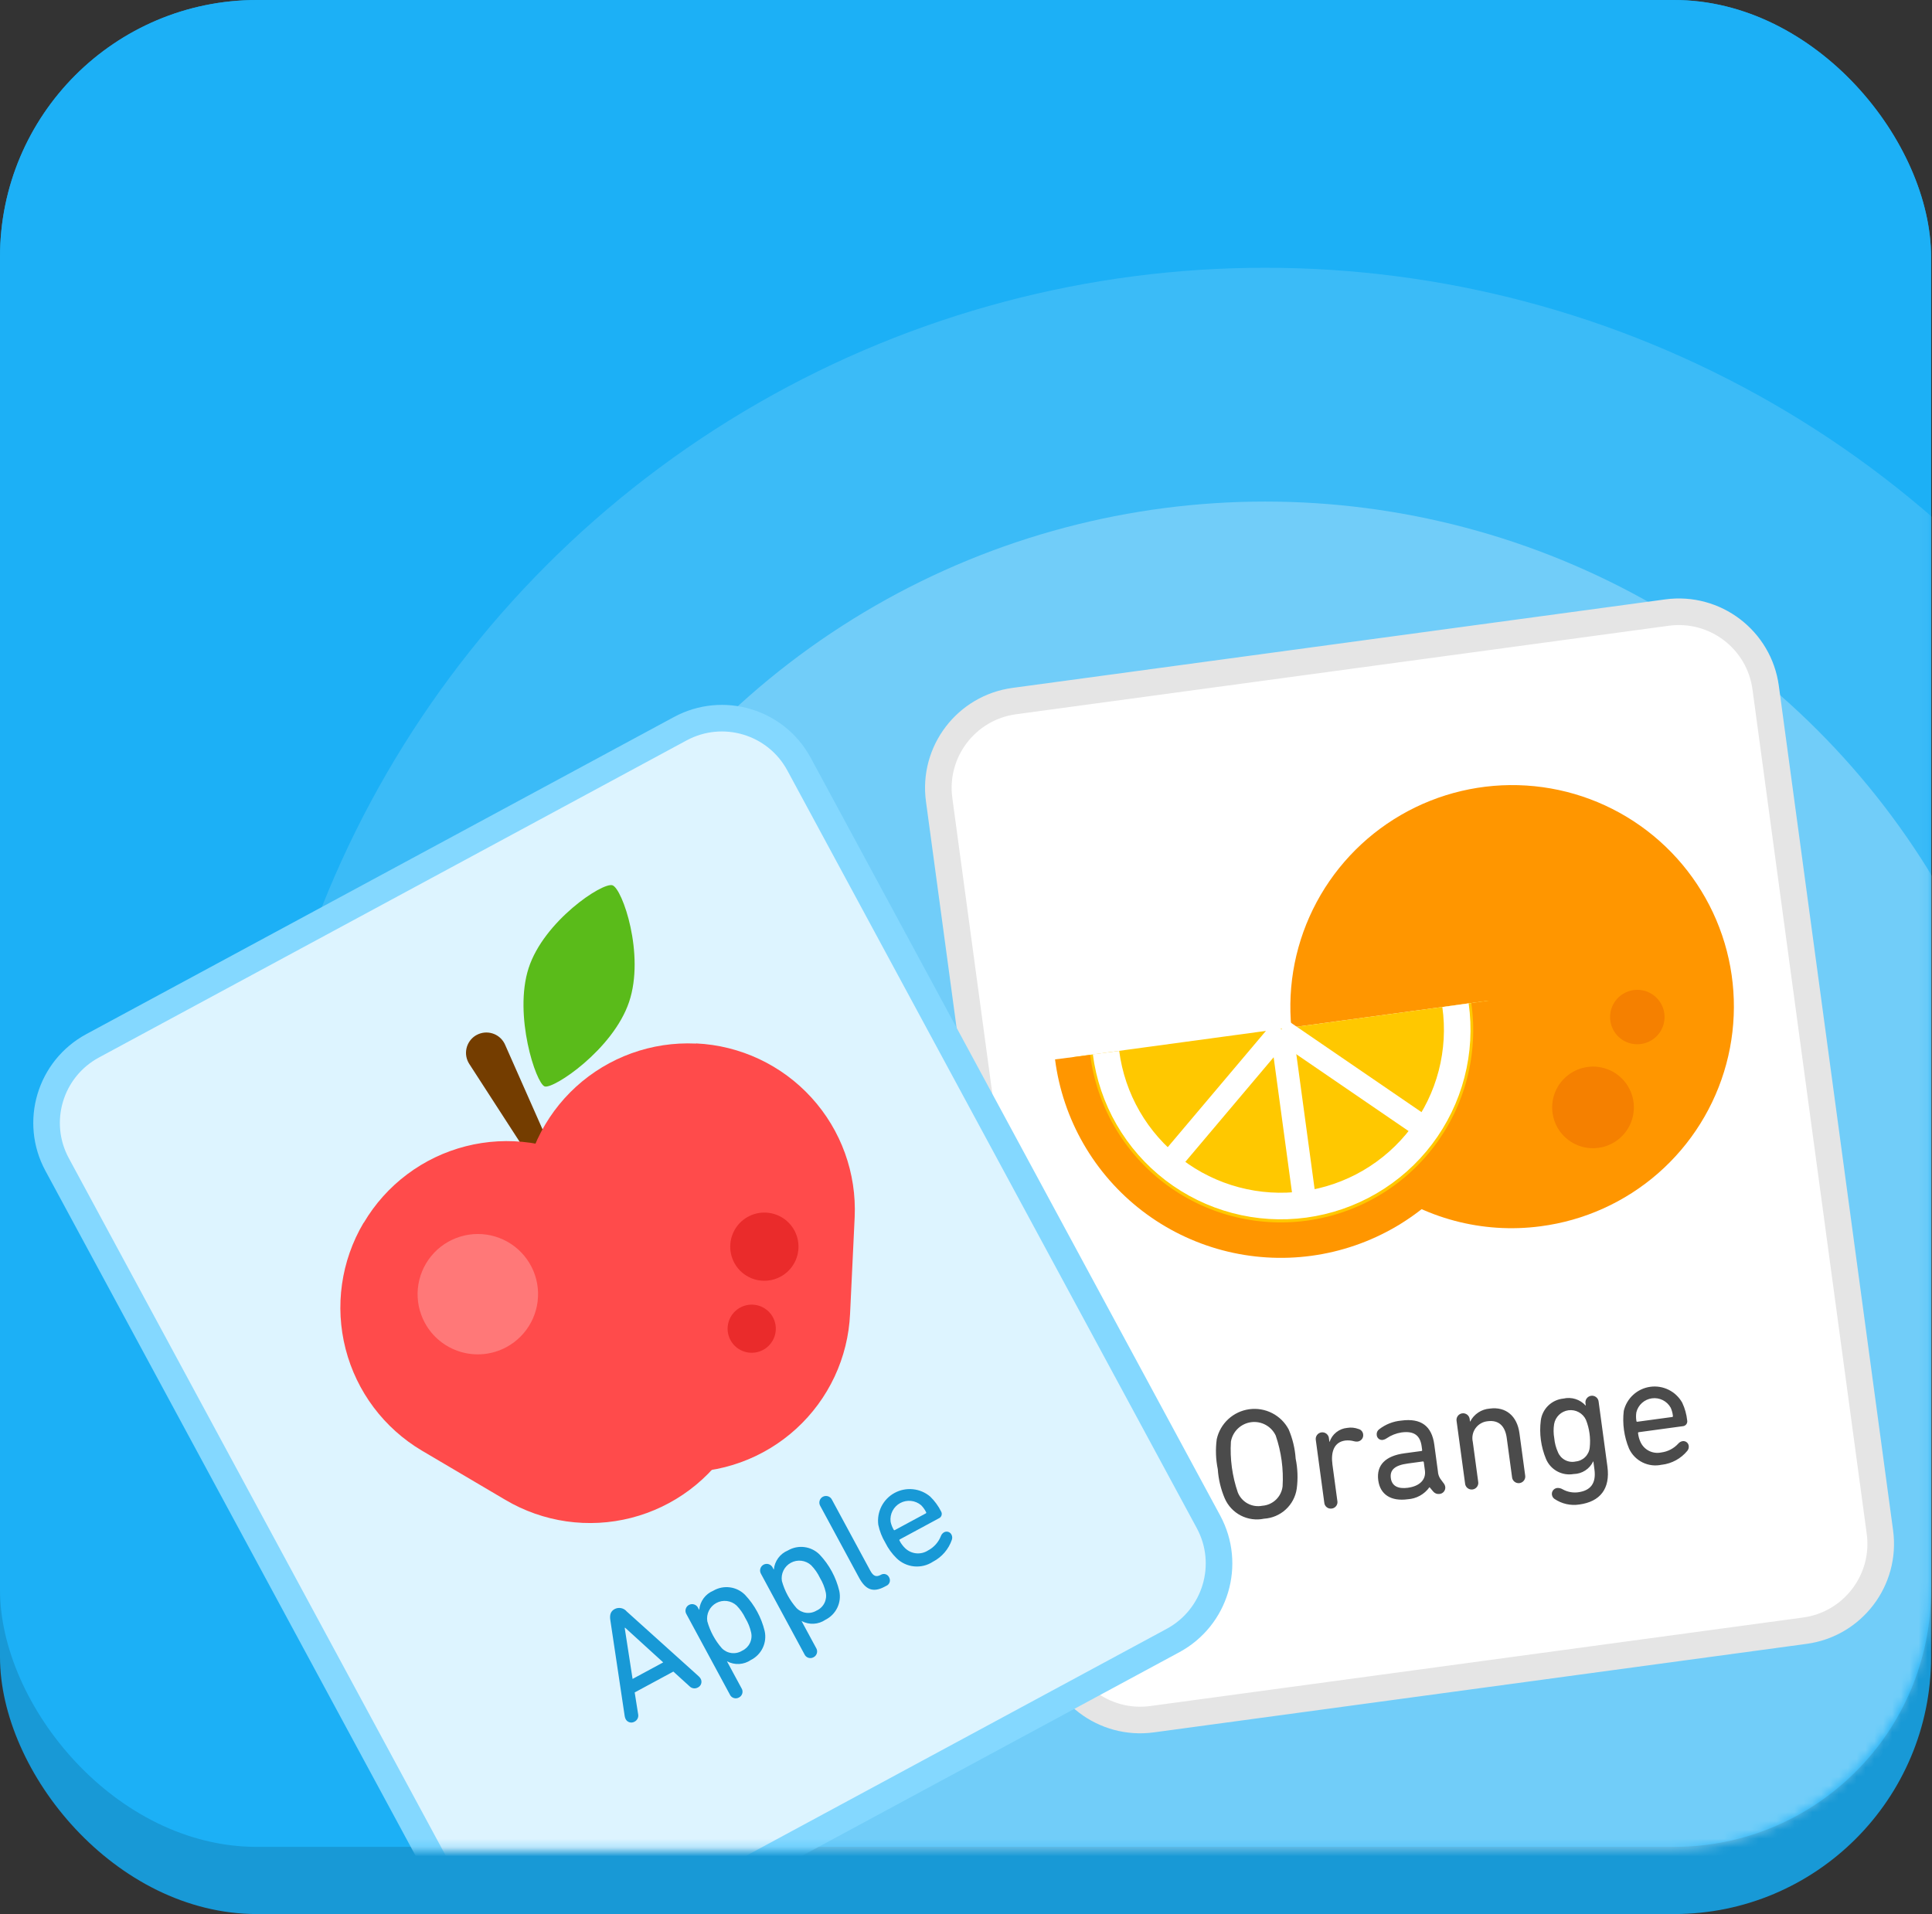 <svg width="218" height="216" viewBox="0 0 218 216" fill="none" xmlns="http://www.w3.org/2000/svg">
<rect x="0" y="0" width="218" height="216" fill="#333333" stroke="none"/>
<rect width="217.895" height="216" rx="29" fill="#1899D6"/>
<rect width="217.895" height="208.421" rx="29" fill="#1CB0F6"/>
<path opacity="0.19" d="M178.041 93.139L173.698 100.879C172.826 102.433 173.377 104.404 174.929 105.28L182.658 109.643C184.21 110.519 186.175 109.97 187.047 108.415L191.39 100.675C192.262 99.121 191.711 97.151 190.159 96.274L182.43 91.911C180.878 91.035 178.913 91.585 178.041 93.139Z" fill="white"/>
<path opacity="0.34" d="M62.937 140.131L59.859 145.617C59.241 146.718 59.632 148.115 60.732 148.736L66.21 151.828C67.309 152.449 68.702 152.06 69.32 150.958L72.398 145.472C73.016 144.371 72.626 142.974 71.526 142.353L66.048 139.261C64.948 138.64 63.555 139.029 62.937 140.131Z" fill="white"/>
<mask id="mask0_1235_17094" style="mask-type:alpha" maskUnits="userSpaceOnUse" x="0" y="18" width="218" height="191">
<rect y="18.945" width="217.895" height="189.88" rx="30" fill="#1CB0F6"/>
</mask>
<g mask="url(#mask0_1235_17094)">
<ellipse cx="142.757" cy="144.308" rx="114.456" ry="114.091" fill="white" fill-opacity="0.14"/>
<ellipse cx="142.754" cy="144.304" rx="87.983" ry="87.703" fill="white" fill-opacity="0.27"/>
<path d="M188.108 68.073L114.167 78.1C108.259 78.901 104.118 84.334 104.916 90.235L117.849 185.832C118.647 191.733 124.083 195.867 129.99 195.066L203.932 185.039C209.839 184.238 213.981 178.805 213.182 172.905L200.25 77.307C199.451 71.406 194.015 67.272 188.108 68.073Z" fill="white"/>
<path d="M142.634 171.384C143.544 171.328 144.407 170.962 145.078 170.345C145.749 169.729 146.187 168.901 146.319 168C146.469 166.87 146.428 165.724 146.198 164.608C146.122 163.473 145.856 162.359 145.411 161.312C144.993 160.523 144.344 159.881 143.549 159.473C142.755 159.065 141.854 158.911 140.968 159.031C140.083 159.151 139.256 159.54 138.598 160.145C137.941 160.75 137.485 161.541 137.293 162.413C137.141 163.541 137.181 164.686 137.411 165.801C137.486 166.936 137.752 168.05 138.198 169.097C138.561 169.93 139.201 170.612 140.009 171.028C140.817 171.445 141.744 171.57 142.634 171.384ZM142.437 169.924C141.872 170.034 141.286 169.945 140.781 169.67C140.275 169.395 139.882 168.952 139.669 168.418C139.037 166.576 138.773 164.628 138.892 162.685C138.99 162.125 139.263 161.612 139.672 161.218C140.082 160.824 140.606 160.571 141.169 160.494C141.732 160.418 142.304 160.522 142.804 160.793C143.303 161.063 143.703 161.485 143.946 161.998C144.578 163.841 144.842 165.789 144.723 167.734C144.657 168.308 144.392 168.84 143.975 169.24C143.557 169.64 143.014 169.882 142.437 169.924ZM150.266 170.241C150.369 170.229 150.467 170.196 150.556 170.144C150.645 170.091 150.722 170.02 150.781 169.936C150.841 169.852 150.882 169.756 150.902 169.655C150.923 169.554 150.921 169.45 150.898 169.35L150.346 165.268C150.156 163.861 150.523 162.736 151.791 162.564C152.125 162.527 152.464 162.554 152.788 162.645C152.913 162.68 153.043 162.693 153.172 162.681C153.27 162.671 153.366 162.642 153.452 162.593C153.539 162.545 153.615 162.48 153.675 162.401C153.735 162.322 153.778 162.232 153.801 162.136C153.825 162.04 153.828 161.94 153.811 161.842C153.792 161.707 153.733 161.581 153.643 161.478C153.553 161.376 153.435 161.302 153.303 161.266C152.892 161.109 152.447 161.064 152.013 161.137C151.564 161.177 151.136 161.348 150.783 161.629C150.43 161.909 150.166 162.286 150.025 162.714L150.007 162.719L149.955 162.332C149.948 162.23 149.92 162.131 149.873 162.04C149.826 161.949 149.76 161.869 149.681 161.804C149.602 161.74 149.51 161.692 149.411 161.664C149.313 161.637 149.21 161.63 149.108 161.643C149.007 161.657 148.909 161.691 148.822 161.744C148.734 161.797 148.658 161.868 148.599 161.951C148.54 162.034 148.498 162.129 148.477 162.229C148.455 162.329 148.455 162.432 148.475 162.532L149.425 169.553C149.43 169.655 149.457 169.755 149.503 169.846C149.549 169.937 149.614 170.018 149.693 170.082C149.772 170.147 149.864 170.195 149.963 170.222C150.061 170.249 150.165 170.255 150.266 170.24L150.266 170.241ZM162.896 167.385L162.523 166.88C162.357 166.63 162.261 166.339 162.248 166.039L161.839 163.014C161.558 160.937 160.356 160.007 158.102 160.314C157.197 160.397 156.334 160.738 155.617 161.296C155.517 161.369 155.439 161.467 155.391 161.581C155.344 161.695 155.328 161.82 155.346 161.942C155.352 162.027 155.375 162.11 155.416 162.186C155.456 162.261 155.513 162.327 155.581 162.379C155.649 162.431 155.728 162.467 155.811 162.486C155.895 162.505 155.982 162.505 156.065 162.487C156.212 162.457 156.35 162.395 156.471 162.307C156.971 161.966 157.541 161.742 158.139 161.65C159.619 161.45 160.255 162.044 160.415 163.223L160.469 163.628C160.474 163.642 160.475 163.657 160.473 163.672C160.471 163.687 160.464 163.7 160.455 163.712C160.446 163.724 160.434 163.733 160.421 163.739C160.407 163.745 160.392 163.748 160.377 163.747L158.459 164.007C156.362 164.291 155.282 165.316 155.518 167.061C155.735 168.662 156.953 169.445 158.838 169.191C159.322 169.162 159.794 169.026 160.218 168.792C160.643 168.557 161.01 168.231 161.291 167.836L161.308 167.831L161.714 168.314C161.798 168.416 161.906 168.496 162.029 168.545C162.152 168.594 162.285 168.611 162.416 168.595C162.513 168.588 162.608 168.561 162.695 168.516C162.781 168.471 162.858 168.409 162.92 168.333C162.982 168.258 163.028 168.171 163.055 168.077C163.082 167.983 163.09 167.885 163.077 167.788C163.052 167.639 162.989 167.498 162.895 167.379L162.896 167.385ZM158.877 167.894C157.75 168.047 157.056 167.694 156.936 166.813C156.808 165.864 157.403 165.353 158.847 165.157L160.537 164.927C160.551 164.924 160.566 164.923 160.58 164.926C160.594 164.929 160.608 164.935 160.619 164.944C160.631 164.953 160.64 164.964 160.646 164.977C160.653 164.99 160.656 165.005 160.656 165.019L160.783 165.952C160.922 166.985 160.179 167.715 158.876 167.891L158.877 167.894ZM165.312 167.398C165.319 167.5 165.347 167.599 165.394 167.69C165.441 167.781 165.506 167.861 165.585 167.925C165.665 167.99 165.756 168.038 165.855 168.065C165.953 168.093 166.057 168.1 166.158 168.086C166.259 168.073 166.357 168.038 166.445 167.985C166.532 167.932 166.608 167.862 166.667 167.779C166.727 167.695 166.768 167.601 166.79 167.501C166.811 167.401 166.811 167.297 166.791 167.197L166.184 162.711C166.124 162.449 166.12 162.176 166.173 161.912C166.225 161.647 166.333 161.397 166.49 161.178C166.646 160.958 166.848 160.774 167.081 160.638C167.313 160.501 167.572 160.416 167.841 160.387C169.109 160.215 169.833 160.922 170.016 162.277L170.612 166.679C170.619 166.781 170.647 166.881 170.694 166.971C170.741 167.062 170.806 167.142 170.886 167.207C170.965 167.271 171.057 167.319 171.155 167.347C171.254 167.374 171.357 167.382 171.458 167.368C171.56 167.354 171.657 167.32 171.745 167.267C171.833 167.214 171.908 167.144 171.968 167.06C172.027 166.977 172.069 166.882 172.09 166.782C172.111 166.682 172.112 166.579 172.092 166.479L171.448 161.729C171.189 159.812 169.928 158.711 168.097 158.959C167.634 158.993 167.187 159.145 166.801 159.402C166.414 159.659 166.1 160.011 165.89 160.424L165.873 160.429L165.839 160.183C165.832 160.081 165.804 159.982 165.757 159.891C165.71 159.8 165.645 159.72 165.565 159.655C165.486 159.591 165.394 159.543 165.296 159.515C165.197 159.488 165.094 159.481 164.993 159.494C164.891 159.508 164.794 159.542 164.706 159.595C164.618 159.648 164.543 159.719 164.483 159.802C164.424 159.885 164.382 159.98 164.361 160.08C164.34 160.18 164.339 160.283 164.359 160.383L165.312 167.398ZM178.918 158.618C178.609 158.274 178.212 158.019 177.771 157.88C177.329 157.742 176.858 157.724 176.407 157.829C175.764 157.892 175.161 158.172 174.697 158.623C174.234 159.073 173.937 159.668 173.857 160.309C173.672 161.778 173.875 163.269 174.443 164.636C174.691 165.232 175.135 165.726 175.702 166.037C176.269 166.347 176.925 166.456 177.562 166.344C178.027 166.337 178.48 166.199 178.871 165.946C179.262 165.694 179.573 165.337 179.771 164.916L179.788 164.911L179.911 165.826C180.129 167.443 179.429 168.219 178.072 168.403C177.468 168.482 176.855 168.364 176.323 168.068C176.135 167.953 175.914 167.901 175.693 167.92C175.604 167.932 175.517 167.961 175.439 168.007C175.361 168.052 175.292 168.114 175.239 168.186C175.185 168.259 175.146 168.342 175.125 168.43C175.104 168.518 175.102 168.609 175.117 168.699C175.147 168.878 175.246 169.038 175.393 169.144C176.214 169.708 177.221 169.936 178.206 169.783C180.544 169.466 181.714 168.017 181.375 165.502L180.386 158.201C180.379 158.099 180.351 158 180.304 157.909C180.257 157.818 180.192 157.738 180.112 157.674C180.033 157.609 179.941 157.562 179.843 157.534C179.744 157.506 179.641 157.499 179.539 157.513C179.438 157.527 179.34 157.561 179.253 157.614C179.165 157.667 179.089 157.737 179.03 157.82C178.971 157.904 178.929 157.998 178.908 158.098C178.887 158.198 178.886 158.302 178.906 158.402L178.936 158.613L178.918 158.618ZM177.764 164.937C177.361 165.018 176.941 164.954 176.58 164.758C176.218 164.561 175.937 164.244 175.786 163.862C175.563 163.369 175.426 162.843 175.378 162.305C175.283 161.779 175.277 161.24 175.36 160.712C175.428 160.313 175.622 159.947 175.913 159.665C176.204 159.384 176.577 159.203 176.978 159.149C177.379 159.095 177.787 159.17 178.142 159.364C178.497 159.557 178.781 159.859 178.952 160.226C179.349 161.223 179.496 162.303 179.378 163.37C179.333 163.778 179.147 164.157 178.852 164.442C178.557 164.727 178.171 164.901 177.762 164.932L177.764 164.937ZM187.52 165.297C188.645 165.163 189.674 164.6 190.392 163.725C190.455 163.648 190.502 163.558 190.529 163.462C190.556 163.366 190.564 163.266 190.551 163.167C190.542 163.085 190.516 163.006 190.475 162.935C190.435 162.863 190.38 162.801 190.315 162.751C190.249 162.701 190.174 162.665 190.094 162.645C190.015 162.625 189.932 162.621 189.85 162.634C189.662 162.668 189.491 162.767 189.368 162.915C188.865 163.466 188.181 163.819 187.44 163.911C186.977 164.009 186.494 163.946 186.071 163.733C185.648 163.52 185.31 163.17 185.112 162.74C184.965 162.424 184.871 162.085 184.834 161.739C184.829 161.724 184.828 161.709 184.83 161.695C184.833 161.68 184.839 161.666 184.848 161.654C184.857 161.643 184.869 161.633 184.883 161.627C184.896 161.621 184.911 161.619 184.926 161.62L189.873 160.947C189.95 160.943 190.025 160.922 190.093 160.887C190.162 160.851 190.222 160.801 190.27 160.74C190.317 160.68 190.352 160.61 190.37 160.535C190.389 160.46 190.391 160.382 190.378 160.306C190.305 159.612 190.117 158.935 189.821 158.303C189.471 157.673 188.939 157.164 188.294 156.842C187.65 156.521 186.922 156.401 186.208 156.5C185.494 156.599 184.826 156.911 184.293 157.396C183.76 157.881 183.385 158.516 183.22 159.217C183.051 160.663 183.255 162.128 183.814 163.472C184.129 164.153 184.669 164.706 185.343 165.037C186.017 165.368 186.785 165.458 187.518 165.291L187.52 165.297ZM184.765 160.441C184.751 160.445 184.735 160.447 184.721 160.444C184.706 160.442 184.692 160.436 184.68 160.427C184.669 160.418 184.659 160.406 184.653 160.392C184.647 160.378 184.645 160.364 184.646 160.349C184.592 160.029 184.59 159.703 184.64 159.383C184.74 158.973 184.961 158.603 185.275 158.321C185.589 158.039 185.98 157.858 186.399 157.801C186.817 157.744 187.242 157.815 187.62 158.003C187.997 158.192 188.309 158.489 188.514 158.857C188.648 159.153 188.733 159.468 188.766 159.791C188.77 159.805 188.771 159.82 188.768 159.834C188.765 159.848 188.759 159.862 188.75 159.873C188.741 159.885 188.729 159.894 188.716 159.9C188.703 159.907 188.689 159.91 188.674 159.91L184.765 160.441Z" fill="#4B4B4B"/>
<path d="M173.832 138.386C178.746 137.748 183.361 135.666 187.092 132.406C190.823 129.145 193.501 124.852 194.788 120.071C196.075 115.289 195.911 110.235 194.319 105.548C192.727 100.861 189.777 96.752 185.844 93.744C181.91 90.735 177.171 88.961 172.225 88.647C167.28 88.333 162.352 89.492 158.065 91.979C153.779 94.466 150.327 98.167 148.148 102.615C145.968 107.062 145.16 112.055 145.824 116.96C146.692 123.513 150.13 129.452 155.382 133.47C160.635 137.488 167.271 139.256 173.832 138.386Z" fill="#FF9600"/>
<path d="M185.141 117.818C185.745 117.74 186.312 117.485 186.771 117.085C187.229 116.685 187.559 116.158 187.717 115.57C187.875 114.983 187.855 114.362 187.66 113.786C187.465 113.211 187.103 112.706 186.62 112.336C186.137 111.966 185.555 111.748 184.947 111.709C184.34 111.671 183.734 111.813 183.208 112.118C182.681 112.424 182.257 112.878 181.989 113.424C181.722 113.971 181.622 114.584 181.704 115.186C181.81 115.991 182.232 116.72 182.877 117.214C183.521 117.707 184.336 117.925 185.141 117.818Z" fill="#F58000"/>
<path d="M180.343 129.537C181.248 129.419 182.098 129.036 182.785 128.435C183.473 127.834 183.966 127.043 184.203 126.162C184.44 125.282 184.41 124.35 184.116 123.487C183.823 122.624 183.279 121.867 182.555 121.313C181.83 120.758 180.957 120.432 180.046 120.374C179.135 120.316 178.227 120.53 177.437 120.988C176.648 121.446 176.012 122.128 175.61 122.947C175.209 123.766 175.06 124.686 175.182 125.59C175.342 126.797 175.976 127.891 176.944 128.631C177.911 129.371 179.134 129.697 180.343 129.537Z" fill="#F58000"/>
<path d="M121.031 119.298C121.428 122.396 122.435 125.383 123.993 128.089C125.552 130.796 127.631 133.167 130.111 135.066C132.591 136.966 135.423 138.356 138.444 139.157C141.465 139.958 144.615 140.154 147.712 139.734C150.81 139.313 153.795 138.285 156.493 136.708C159.192 135.13 161.552 133.035 163.438 130.543C165.324 128.051 166.697 125.212 167.48 122.188C168.262 119.164 168.438 116.016 167.998 112.924L121.031 119.298Z" fill="white"/>
<path d="M121.031 119.298C121.428 122.396 122.435 125.383 123.993 128.089C125.552 130.796 127.631 133.167 130.111 135.066C132.591 136.966 135.423 138.356 138.444 139.157C141.465 139.958 144.615 140.154 147.712 139.734C150.81 139.313 153.795 138.285 156.493 136.708C159.192 135.13 161.552 133.035 163.438 130.543C165.324 128.051 166.697 125.212 167.48 122.188C168.262 119.164 168.438 116.016 167.998 112.924L121.031 119.298Z" fill="#FFC800"/>
<path fill-rule="evenodd" clip-rule="evenodd" d="M131.057 130.294L133.026 131.971L145.615 117.06L143.645 115.384L131.057 130.294Z" fill="white"/>
<path fill-rule="evenodd" clip-rule="evenodd" d="M161.387 126.182L159.934 128.322L143.833 117.302L145.287 115.161L161.387 126.182Z" fill="white"/>
<path fill-rule="evenodd" clip-rule="evenodd" d="M148.718 137.002L146.16 137.348L143.533 117.975L146.091 117.628L148.718 137.002Z" fill="white"/>
<path d="M124.799 118.786C125.135 121.384 125.982 123.89 127.292 126.159C128.601 128.428 130.347 130.416 132.429 132.009C134.51 133.601 136.887 134.766 139.422 135.437C141.956 136.109 144.599 136.273 147.198 135.92C149.797 135.567 152.301 134.705 154.565 133.382C156.83 132.059 158.811 130.303 160.394 128.213C161.977 126.123 163.131 123.742 163.79 121.206C164.449 118.669 164.599 116.028 164.233 113.434" stroke="white" stroke-width="3"/>
<path d="M121.031 119.298C121.428 122.396 122.435 125.383 123.993 128.089C125.552 130.796 127.631 133.167 130.111 135.066C132.591 136.966 135.423 138.356 138.444 139.157C141.465 139.958 144.615 140.154 147.712 139.734C150.81 139.313 153.795 138.285 156.493 136.708C159.192 135.13 161.552 133.035 163.438 130.543C165.324 128.051 166.697 125.212 167.48 122.188C168.262 119.164 168.438 116.016 167.998 112.924" stroke="#FF9600" stroke-width="4"/>
<path d="M188.1 69.128L114.449 79.116C109.034 79.85 105.238 84.83 105.969 90.239L118.863 185.547C119.595 190.956 124.578 194.746 129.993 194.012L203.644 184.024C209.059 183.29 212.855 178.31 212.123 172.9L199.23 77.593C198.498 72.184 193.515 68.394 188.1 69.128Z" stroke="#E5E5E5" stroke-width="3.001"/>
<path d="M76.388 81.248L9.824 117.17C4.58 120.001 2.622 126.541 5.452 131.778L51.795 217.547C54.625 222.785 61.17 224.736 66.415 221.906L132.979 185.983C138.224 183.153 140.181 176.613 137.351 171.376L91.008 85.607C88.178 80.369 81.633 78.418 76.388 81.248Z" fill="#DDF4FF"/>
<path d="M70.597 194.003C70.642 194.09 70.705 194.166 70.78 194.228C70.856 194.289 70.943 194.335 71.037 194.361C71.131 194.388 71.229 194.396 71.326 194.383C71.422 194.371 71.516 194.339 71.6 194.29C71.754 194.211 71.877 194.084 71.95 193.927C72.022 193.771 72.041 193.594 72.002 193.426L71.616 190.992L75.979 188.636L77.804 190.295C77.924 190.42 78.081 190.501 78.252 190.526C78.423 190.55 78.597 190.517 78.747 190.432C78.835 190.389 78.913 190.329 78.977 190.255C79.041 190.181 79.089 190.095 79.118 190.002C79.147 189.909 79.157 189.811 79.146 189.714C79.136 189.616 79.106 189.523 79.058 189.438C78.996 189.333 78.917 189.238 78.826 189.158L70.718 181.855C70.557 181.66 70.334 181.526 70.087 181.477C69.839 181.427 69.582 181.463 69.357 181.58C68.888 181.833 68.774 182.258 68.871 182.851L70.488 193.657C70.506 193.777 70.543 193.894 70.597 194.003ZM71.378 189.466L70.49 183.712L70.537 183.686L74.834 187.601L71.378 189.466ZM83.385 191.56C83.477 191.512 83.558 191.447 83.623 191.366C83.688 191.286 83.734 191.192 83.761 191.093C83.787 190.993 83.792 190.888 83.775 190.787C83.758 190.685 83.719 190.588 83.662 190.502L82.033 187.488L82.05 187.483C82.465 187.703 82.933 187.806 83.403 187.78C83.873 187.754 84.327 187.6 84.715 187.335C85.304 187.043 85.778 186.562 86.062 185.97C86.346 185.378 86.423 184.709 86.283 184.068C85.915 182.541 85.156 181.136 84.08 179.992C83.621 179.523 83.018 179.221 82.367 179.134C81.716 179.046 81.054 179.179 80.487 179.51C80.052 179.69 79.674 179.985 79.394 180.363C79.114 180.742 78.943 181.189 78.9 181.657L78.883 181.662L78.774 181.459C78.731 181.366 78.67 181.283 78.594 181.215C78.517 181.147 78.428 181.095 78.331 181.063C78.234 181.03 78.132 181.018 78.03 181.027C77.928 181.036 77.829 181.065 77.739 181.114C77.648 181.162 77.569 181.229 77.506 181.309C77.443 181.39 77.397 181.482 77.371 181.581C77.344 181.68 77.339 181.783 77.354 181.884C77.37 181.985 77.405 182.082 77.46 182.168L82.346 191.212C82.386 191.307 82.447 191.392 82.522 191.462C82.598 191.533 82.688 191.586 82.787 191.619C82.885 191.652 82.989 191.663 83.092 191.653C83.195 191.643 83.295 191.611 83.385 191.56ZM83.745 186.281C83.389 186.503 82.967 186.597 82.551 186.547C82.134 186.497 81.747 186.305 81.454 186.005C80.684 185.126 80.122 184.085 79.809 182.96C79.744 182.553 79.806 182.136 79.988 181.767C80.171 181.397 80.463 181.093 80.826 180.898C81.189 180.702 81.603 180.623 82.013 180.674C82.422 180.724 82.805 180.9 83.109 181.178C83.519 181.599 83.856 182.085 84.108 182.615C84.41 183.112 84.629 183.655 84.754 184.223C84.846 184.63 84.796 185.056 84.613 185.43C84.429 185.805 84.123 186.105 83.744 186.282L83.745 186.281ZM91.803 187.018C91.895 186.971 91.976 186.905 92.04 186.824C92.105 186.744 92.152 186.651 92.178 186.551C92.204 186.451 92.209 186.347 92.192 186.245C92.175 186.143 92.137 186.046 92.08 185.96L90.451 182.946L90.467 182.941C90.883 183.162 91.351 183.264 91.821 183.238C92.29 183.212 92.744 183.059 93.133 182.794C93.721 182.501 94.195 182.021 94.479 181.429C94.763 180.837 94.841 180.167 94.7 179.526C94.333 177.999 93.574 176.594 92.498 175.45C92.039 174.981 91.436 174.679 90.785 174.592C90.134 174.504 89.473 174.637 88.906 174.969C88.47 175.148 88.093 175.443 87.813 175.821C87.533 176.2 87.362 176.647 87.318 177.116L87.302 177.12L87.192 176.917C87.149 176.824 87.088 176.741 87.011 176.673C86.935 176.605 86.846 176.553 86.749 176.521C86.652 176.489 86.55 176.477 86.448 176.486C86.346 176.495 86.247 176.525 86.157 176.573C86.067 176.622 85.988 176.688 85.925 176.768C85.862 176.849 85.816 176.941 85.79 177.04C85.763 177.138 85.758 177.241 85.773 177.342C85.788 177.443 85.824 177.54 85.878 177.627L90.764 186.67C90.805 186.765 90.865 186.85 90.941 186.921C91.017 186.991 91.107 187.044 91.205 187.077C91.303 187.11 91.407 187.122 91.51 187.111C91.613 187.101 91.713 187.069 91.803 187.018ZM92.162 181.739C91.806 181.962 91.385 182.056 90.968 182.005C90.551 181.955 90.165 181.764 89.872 181.463C89.101 180.585 88.539 179.544 88.226 178.418C88.16 178.012 88.223 177.595 88.405 177.225C88.587 176.856 88.88 176.552 89.243 176.356C89.606 176.16 90.02 176.082 90.429 176.132C90.838 176.182 91.222 176.359 91.526 176.636C91.936 177.057 92.273 177.543 92.525 178.074C92.827 178.571 93.046 179.114 93.171 179.682C93.264 180.089 93.214 180.516 93.031 180.891C92.847 181.266 92.54 181.568 92.161 181.745L92.162 181.739ZM99.981 178.973C100.072 178.939 100.156 178.884 100.224 178.814C100.293 178.744 100.345 178.659 100.378 178.567C100.411 178.474 100.423 178.375 100.413 178.278C100.404 178.18 100.373 178.086 100.324 178.001C100.285 177.917 100.229 177.842 100.159 177.781C100.089 177.72 100.006 177.675 99.918 177.649C99.829 177.622 99.735 177.615 99.643 177.627C99.551 177.64 99.463 177.672 99.384 177.721C98.868 177.999 98.539 177.875 98.201 177.25L93.88 169.253C93.837 169.16 93.775 169.077 93.699 169.009C93.623 168.941 93.534 168.889 93.437 168.857C93.34 168.825 93.237 168.813 93.135 168.822C93.034 168.831 92.935 168.861 92.845 168.909C92.755 168.958 92.676 169.024 92.613 169.104C92.549 169.185 92.503 169.277 92.477 169.376C92.451 169.474 92.445 169.577 92.461 169.678C92.476 169.779 92.512 169.876 92.566 169.963L96.929 178.037C97.655 179.38 98.494 179.774 99.839 179.049L99.981 178.973ZM105.275 176.237C106.279 175.715 107.044 174.825 107.407 173.754C107.438 173.659 107.45 173.559 107.442 173.459C107.433 173.36 107.405 173.263 107.357 173.175C107.32 173.102 107.268 173.037 107.205 172.985C107.142 172.932 107.069 172.893 106.99 172.869C106.911 172.845 106.829 172.838 106.747 172.848C106.665 172.857 106.586 172.883 106.515 172.924C106.35 173.022 106.225 173.175 106.163 173.356C105.887 174.05 105.372 174.623 104.711 174.972C104.311 175.227 103.837 175.34 103.365 175.29C102.893 175.24 102.452 175.031 102.115 174.697C101.865 174.454 101.657 174.171 101.5 173.859C101.491 173.848 101.484 173.834 101.481 173.82C101.478 173.805 101.479 173.79 101.483 173.776C101.487 173.761 101.495 173.748 101.505 173.738C101.516 173.727 101.529 173.719 101.543 173.715L105.938 171.343C106.009 171.312 106.073 171.266 106.125 171.208C106.177 171.151 106.216 171.083 106.239 171.01C106.263 170.936 106.271 170.858 106.262 170.781C106.253 170.704 106.228 170.63 106.188 170.564C105.875 169.94 105.46 169.374 104.959 168.887C104.41 168.422 103.732 168.133 103.015 168.06C102.298 167.986 101.576 168.131 100.942 168.475C100.309 168.818 99.794 169.346 99.466 169.987C99.138 170.628 99.011 171.353 99.103 172.067C99.251 172.779 99.517 173.461 99.89 174.086C100.212 174.738 100.642 175.331 101.161 175.84C101.697 176.367 102.398 176.694 103.146 176.766C103.895 176.838 104.645 176.652 105.273 176.237L105.275 176.237ZM100.981 172.663C100.969 172.673 100.956 172.68 100.941 172.683C100.927 172.686 100.911 172.685 100.897 172.681C100.883 172.677 100.87 172.669 100.859 172.659C100.849 172.648 100.841 172.635 100.836 172.621C100.673 172.341 100.557 172.036 100.492 171.718C100.441 171.299 100.517 170.875 100.711 170.5C100.905 170.126 101.208 169.818 101.579 169.618C101.951 169.417 102.374 169.333 102.794 169.377C103.213 169.42 103.61 169.589 103.933 169.861C104.162 170.09 104.353 170.355 104.497 170.645C104.506 170.657 104.512 170.67 104.514 170.685C104.517 170.699 104.516 170.714 104.512 170.728C104.508 170.742 104.501 170.755 104.491 170.766C104.481 170.776 104.468 170.785 104.455 170.79L100.981 172.663Z" fill="#1899D6"/>
<path fill-rule="evenodd" clip-rule="evenodd" d="M53.79 116.793C54.056 116.65 54.348 116.56 54.649 116.529C54.949 116.498 55.253 116.527 55.543 116.614C55.833 116.7 56.102 116.843 56.337 117.034C56.571 117.225 56.765 117.46 56.909 117.726C56.937 117.78 56.964 117.835 56.989 117.89L62.505 130.355C62.631 130.637 62.645 130.955 62.545 131.247C62.445 131.539 62.238 131.782 61.967 131.928C61.695 132.074 61.378 132.113 61.08 132.035C60.781 131.958 60.523 131.771 60.356 131.512L52.952 120.065C52.62 119.553 52.505 118.93 52.633 118.334C52.761 117.737 53.12 117.215 53.633 116.883C53.684 116.851 53.737 116.821 53.79 116.793Z" fill="#743D00"/>
<path fill-rule="evenodd" clip-rule="evenodd" d="M41.026 138.006L41.063 137.962C42.317 135.844 43.977 133.994 45.947 132.518C47.918 131.041 50.16 129.967 52.546 129.357C54.932 128.747 57.415 128.613 59.852 128.962C62.289 129.312 64.634 130.138 66.75 131.394L76.148 136.939C80.431 139.474 83.531 143.604 84.769 148.422C86.007 153.24 85.281 158.353 82.751 162.639L82.746 162.647L82.702 162.685C81.448 164.803 79.788 166.653 77.817 168.13C75.847 169.606 73.605 170.681 71.219 171.291C68.833 171.901 66.35 172.035 63.913 171.686C61.476 171.336 59.132 170.51 57.015 169.255L47.616 163.71C43.333 161.174 40.233 157.045 38.995 152.227C37.757 147.409 38.483 142.296 41.014 138.01L41.018 138.002L41.026 138.006Z" fill="#FF4B4B"/>
<path fill-rule="evenodd" clip-rule="evenodd" d="M78.549 117.759L78.493 117.766C76.033 117.652 73.575 118.024 71.258 118.861C68.942 119.698 66.814 120.982 64.994 122.642C63.175 124.301 61.701 126.302 60.657 128.531C59.612 130.759 59.018 133.171 58.908 135.629L58.389 146.524C58.161 151.494 59.916 156.35 63.268 160.027C66.621 163.704 71.297 165.901 76.271 166.138L76.279 166.135L76.336 166.12C78.796 166.233 81.254 165.861 83.57 165.024C85.886 164.187 88.014 162.903 89.833 161.243C91.652 159.584 93.126 157.583 94.17 155.355C95.215 153.126 95.809 150.714 95.919 148.257L96.438 137.361C96.665 132.392 94.91 127.537 91.558 123.861C88.207 120.185 83.532 117.987 78.559 117.75L78.55 117.753L78.549 117.759Z" fill="#FF4B4B"/>
<path d="M57.136 152.026C58.321 151.389 59.289 150.415 59.92 149.229C60.551 148.042 60.816 146.695 60.68 145.358C60.544 144.021 60.015 142.755 59.158 141.72C58.302 140.684 57.157 139.926 55.869 139.541C54.581 139.156 53.207 139.161 51.921 139.556C50.636 139.951 49.496 140.719 48.647 141.761C47.797 142.803 47.276 144.073 47.149 145.411C47.023 146.749 47.296 148.093 47.935 149.275C48.358 150.06 48.931 150.753 49.623 151.316C50.314 151.878 51.109 152.299 51.964 152.555C52.818 152.81 53.715 152.895 54.602 152.804C55.49 152.714 56.351 152.449 57.136 152.026Z" fill="#FF7878"/>
<path fill-rule="evenodd" clip-rule="evenodd" d="M69.109 99.905C67.989 99.528 61.354 103.958 59.645 109.255C57.937 114.552 60.474 122.272 61.459 122.603C62.445 122.934 69.17 118.443 70.981 113.079C72.792 107.715 70.231 100.281 69.109 99.905Z" fill="#5ABB1A"/>
<path d="M88.071 144.074C88.743 143.714 89.292 143.162 89.65 142.489C90.007 141.817 90.157 141.053 90.08 140.296C90.003 139.538 89.704 138.821 89.218 138.234C88.733 137.647 88.084 137.217 87.354 136.999C86.624 136.781 85.846 136.784 85.117 137.008C84.388 137.232 83.743 137.667 83.261 138.257C82.78 138.848 82.485 139.568 82.413 140.326C82.341 141.084 82.496 141.846 82.858 142.516C83.342 143.413 84.163 144.081 85.141 144.374C86.119 144.666 87.173 144.558 88.071 144.074Z" fill="#EA2B2B"/>
<path d="M86.108 152.335C86.582 152.08 86.969 151.691 87.221 151.216C87.474 150.741 87.579 150.202 87.525 149.668C87.471 149.133 87.259 148.627 86.916 148.212C86.573 147.798 86.116 147.495 85.6 147.341C85.085 147.187 84.535 147.189 84.021 147.348C83.507 147.506 83.051 147.813 82.711 148.23C82.372 148.647 82.163 149.155 82.113 149.69C82.062 150.225 82.172 150.763 82.427 151.236C82.597 151.55 82.826 151.827 83.103 152.052C83.379 152.277 83.698 152.445 84.039 152.547C84.381 152.649 84.74 152.683 85.094 152.647C85.449 152.61 85.794 152.505 86.108 152.335Z" fill="#EA2B2B"/>
<path d="M76.758 82.236L10.451 118.019C5.643 120.614 3.849 126.609 6.443 131.41L52.647 216.922C55.241 221.723 61.241 223.512 66.049 220.917L132.356 185.134C137.163 182.539 138.958 176.544 136.364 171.743L90.159 86.231C87.566 81.43 81.565 79.641 76.758 82.236Z" stroke="#84D8FF" stroke-width="3"/>
</g>
</svg>
